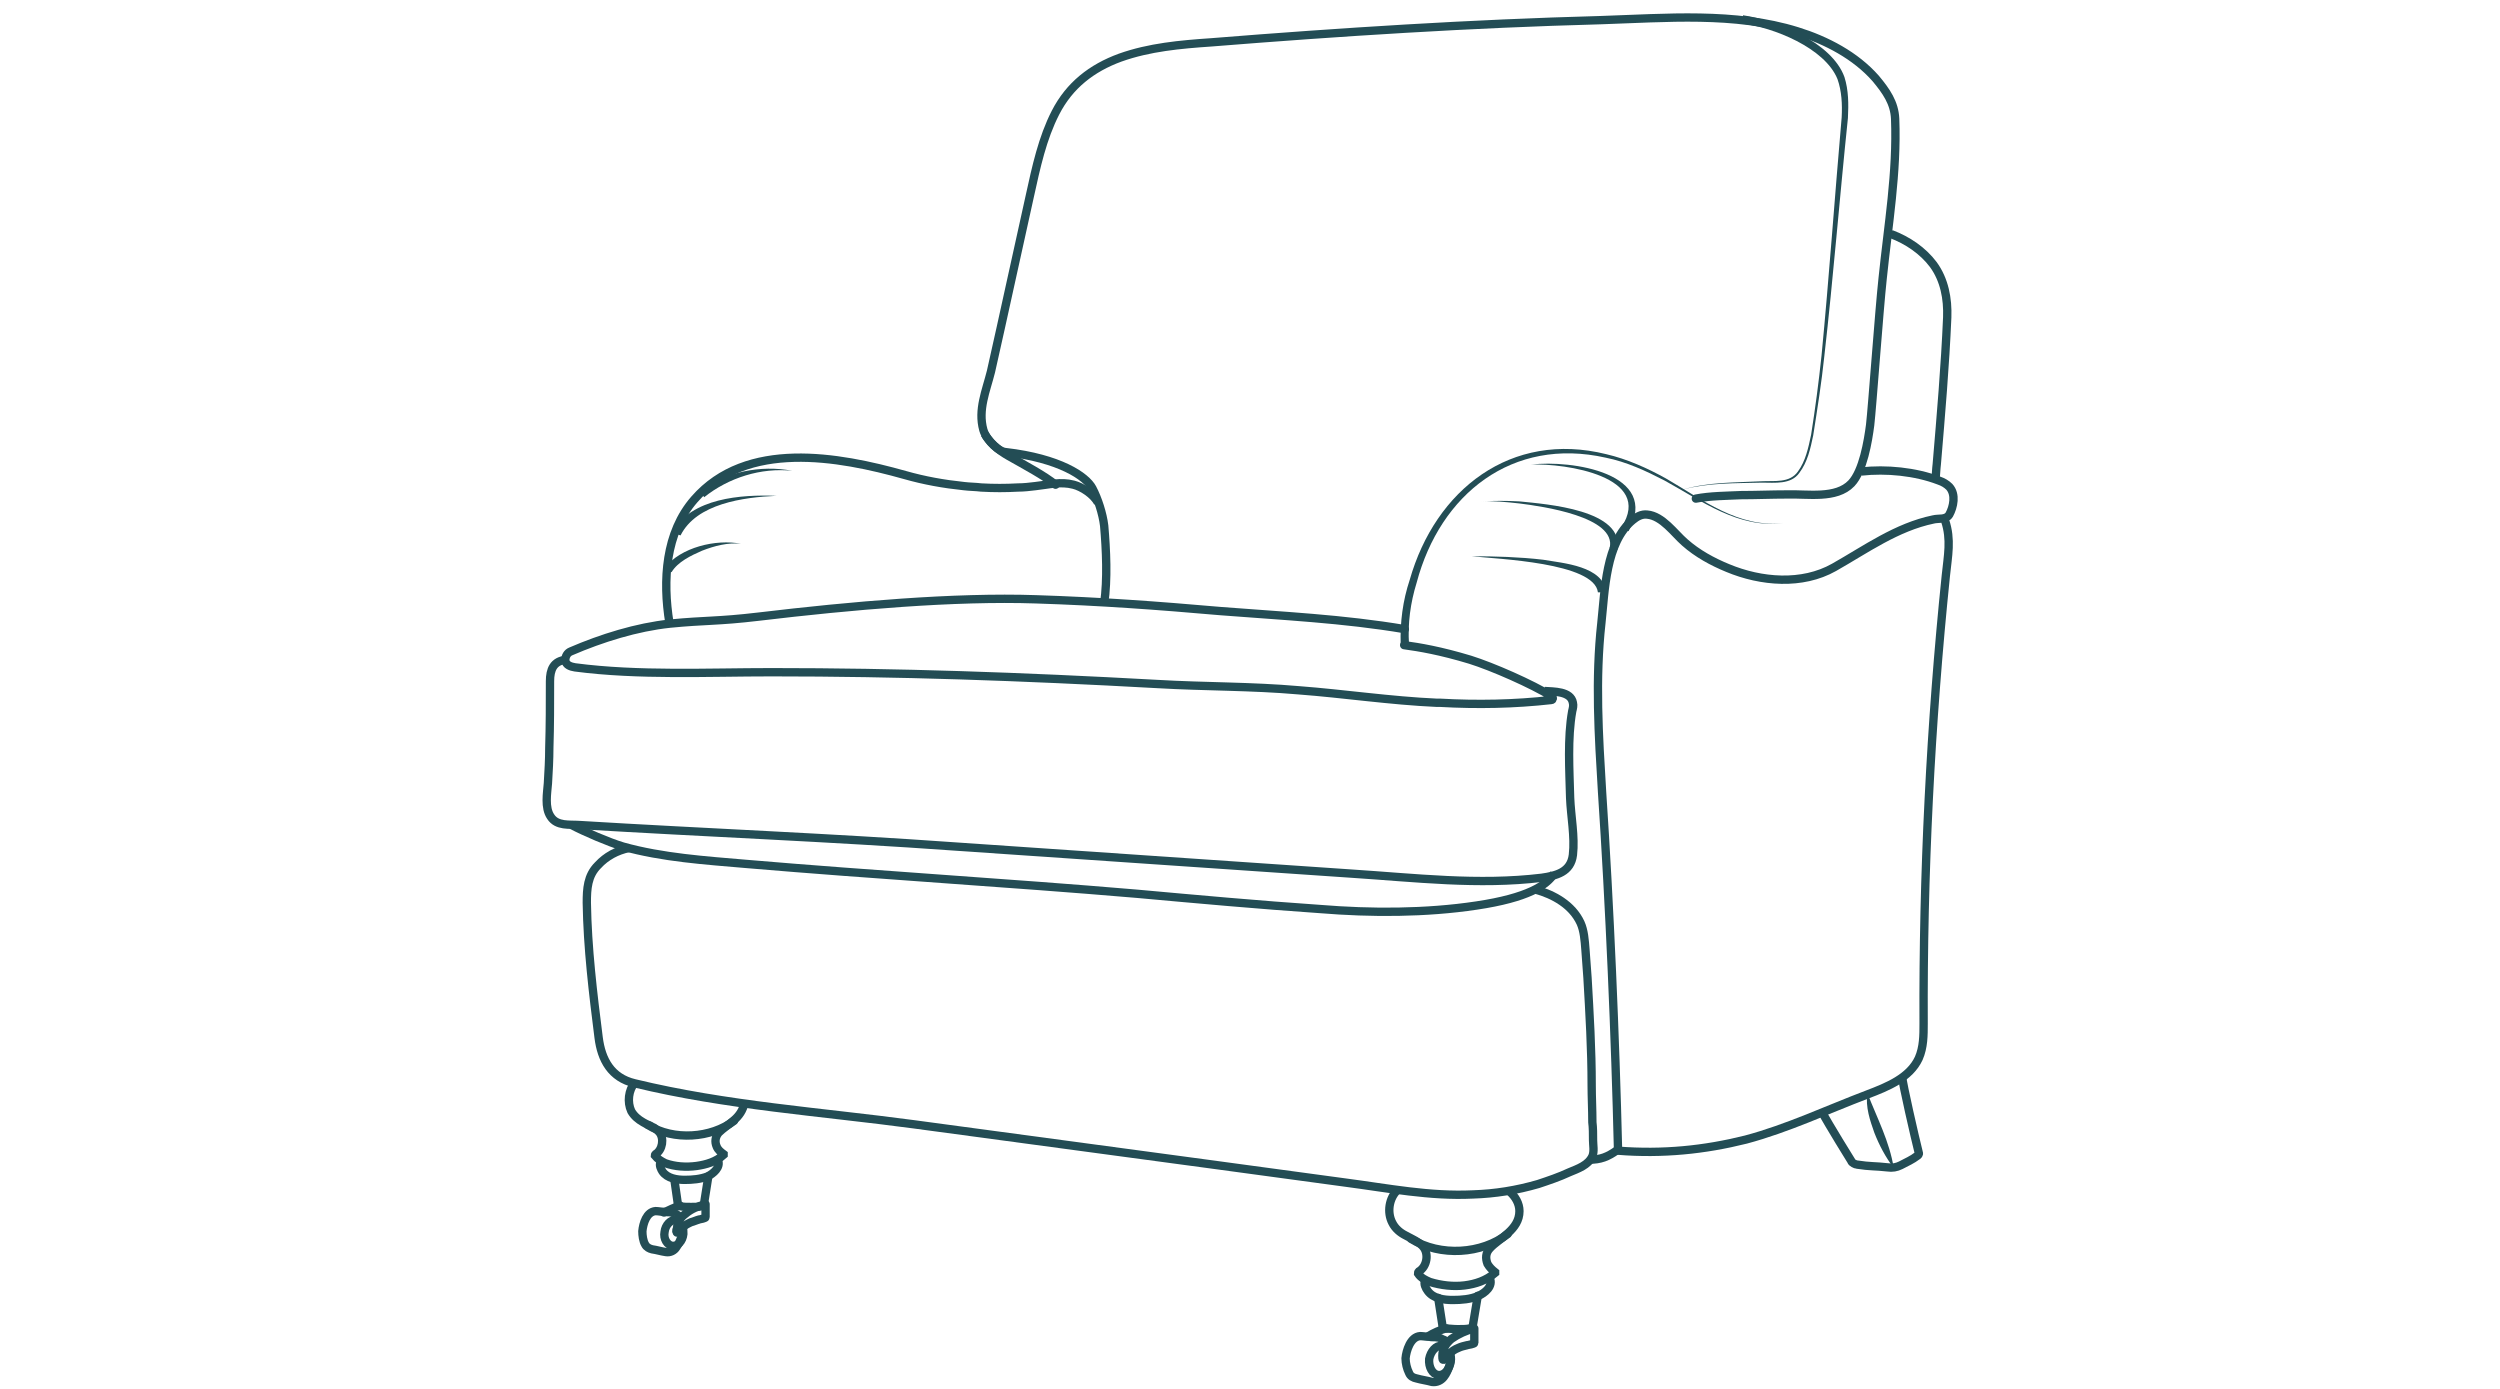<?xml version="1.0" encoding="utf-8"?>
<!-- Generator: Adobe Illustrator 27.8.0, SVG Export Plug-In . SVG Version: 6.00 Build 0)  -->
<svg version="1.1" id="Layer_1" xmlns="http://www.w3.org/2000/svg" xmlns:xlink="http://www.w3.org/1999/xlink" x="0px" y="0px"
	 viewBox="0 0 360 200" style="enable-background:new 0 0 360 200;" xml:space="preserve">
<style type="text/css">
	.st0{fill:none;stroke:#234D55;stroke-width:1.2;stroke-linecap:round;stroke-linejoin:round;stroke-miterlimit:10;}
	.st1{fill:none;stroke:#234D55;stroke-width:1.2;stroke-miterlimit:10;}
	.st2{fill:none;stroke:#234D55;stroke-width:1.2;stroke-linecap:round;stroke-miterlimit:10;}
	.st3{fill:#234D55;}
</style>
<g>
	<path class="st0" d="M97.7,175.1c0-0.1-0.2-0.2-0.3-0.2c-0.2-0.1-0.4-0.2-0.7-0.3c-0.4-0.1-0.7,0-1.1-0.1c-0.4,0-0.8-0.1-1.2-0.1
		c-1.3,0.1-1.8,1.8-1.9,2.9c0,0.6,0.1,1.4,0.4,1.9c0.2,0.4,0.6,0.6,1,0.7c0.7,0.1,1.3,0.3,2,0.4c0.6,0.1,1.2-0.2,1.5-0.7
		c0.3-0.4,0.5-0.9,0.7-1.4c0.1-0.4,0.2-0.9,0.1-1.3"/>
	<path class="st0" d="M97.5,177.5c0.4,0.1,0.6-0.5,0.8-0.7c0.3-0.4,0.8-0.6,1.2-0.8c0.4-0.1,0.8-0.3,1.2-0.4c0.1,0,0.9-0.2,0.9-0.3
		c0-0.5,0-1.8,0-1.9c-1.1,0.3-2.1,0.7-2.9,1.4c-0.7,0.5-1.2,1.2-1.2,2.1C97.3,177.2,97.4,177.5,97.5,177.5z"/>
	<path class="st0" d="M95.6,174.6c0.6-0.3,1.7-0.8,2.3-1"/>
	<path class="st0" d="M102,169.4l-0.6,3.8l0,0.1c0,0.2-0.2,0.3-0.4,0.4c-0.4,0.1-0.9,0.1-1.5,0.1c-0.6,0-1.1,0-1.5-0.1
		c-0.3-0.1-0.4-0.2-0.4-0.3l0-0.1l-0.5-3.5"/>
	<path class="st1" d="M91.4,155.9c-0.9,1.1-1.1,2.8-0.5,4.1c0.4,0.7,1,1.2,1.7,1.6c0.2,0.1,0.5,0.3,0.8,0.4c0.3,0.1,0.5,0.3,0.8,0.4
		c0,0,0,0,0,0c0.3,0.2,0.5,0.4,0.7,0.6c0.8,0.9,0.5,2.6-0.5,3.2c-0.1,0.1-0.1,0.2-0.1,0.2c0.4,0.5,0.9,0.8,1.5,1.1
		c1.4,0.5,3,0.6,4.5,0.4c1.4-0.2,2.8-0.6,3.9-1.6c0,0,0-0.1,0-0.1c-0.4-0.3-0.8-0.6-1-1.1c-0.3-0.7-0.2-1.4,0.3-2
		c0.6-0.6,1.4-1.1,2.2-1.8l0,0c0.7-0.6,1.3-1.4,1.5-2.5"/>
	<path class="st1" d="M95.1,167.4c-0.2,0.4,0.1,1,0.3,1.3c0.7,1,2.1,1.2,3.2,1.2c1.1,0,2.3-0.1,3.3-0.5c0.8-0.4,1.9-1.3,1.5-2.3"/>
	<path class="st2" d="M93.3,162c3.7,2.3,9.1,1.9,12.4-0.6"/>
	<path class="st0" d="M98.3,176.7c0.1,0.3,0.1,0.7,0.1,1c-0.1,1-0.8,1.8-1.6,1.7c-0.7-0.1-1.3-1-1.1-2c0.1-1,0.9-1.8,1.6-1.7
		c0.1,0,0.2,0.1,0.4,0.1"/>
	<path class="st0" d="M208.1,193.1c0-0.1-0.2-0.2-0.3-0.2c-0.2-0.1-0.5-0.3-0.8-0.3c-0.4-0.1-0.8,0-1.2-0.1c-0.4,0-0.9-0.1-1.3-0.1
		c-1.4,0.1-2,2.1-2.1,3.2c0,0.7,0.2,1.5,0.5,2.1c0.2,0.5,0.6,0.7,1.1,0.8c0.7,0.2,1.5,0.3,2.2,0.5c0.7,0.1,1.3-0.2,1.7-0.7
		c0.4-0.5,0.6-1,0.8-1.6c0.2-0.5,0.2-1,0.1-1.5"/>
	<path class="st0" d="M207.8,195.8c0.4,0.1,0.7-0.5,0.9-0.8c0.3-0.4,0.8-0.7,1.3-0.9c0.4-0.2,0.9-0.3,1.3-0.4c0.1,0,1-0.2,1-0.3
		c0-0.6,0-2,0-2.1c-1.2,0.3-2.3,0.8-3.3,1.5c-0.7,0.6-1.3,1.4-1.3,2.4C207.7,195.4,207.7,195.8,207.8,195.8z"/>
	<path class="st0" d="M205.7,192.4c0.6-0.4,1.9-1,2.6-1.1"/>
	<path class="st0" d="M212.8,186.6l-0.7,4.2l0,0.1c0,0.2-0.2,0.3-0.5,0.4c-0.4,0.1-1,0.1-1.7,0.1c-0.7,0-1.3-0.1-1.7-0.1
		c-0.3-0.1-0.5-0.2-0.5-0.4l0-0.1l-0.6-3.9"/>
	<path class="st1" d="M201.3,171.3c-1.3,1.2-1.6,3.3-0.8,4.8c0.4,0.8,1.1,1.4,1.9,1.8c0.9,0.5,1.9,0.9,2.5,1.6
		c0.9,1,0.6,2.9-0.6,3.6c-0.1,0.1-0.1,0.2-0.1,0.3c0.4,0.6,1,0.9,1.7,1.2c1.6,0.5,3.4,0.7,5,0.5c1.6-0.2,3.1-0.7,4.4-1.8
		c0,0,0-0.1,0-0.1c-0.5-0.4-0.8-0.7-1.1-1.2c-0.3-0.8-0.3-1.6,0.4-2.3c1.3-1.4,4.2-2.6,4.2-5.3c0-1.1-0.6-2.1-1.4-2.8"/>
	<path class="st1" d="M205.2,184.4c-0.2,0.5,0.1,1.1,0.4,1.5c0.8,1.1,2.3,1.3,3.6,1.3c1.2,0,2.6-0.1,3.7-0.6
		c0.9-0.4,2.2-1.4,1.6-2.6"/>
	<path class="st2" d="M203.2,178.4c4.2,2.6,10.2,2.2,13.9-0.7"/>
	<path class="st0" d="M208.8,194.9c0.1,0.3,0.2,0.7,0.1,1.2c-0.2,1.1-0.9,2-1.8,1.9c-0.8-0.1-1.4-1.1-1.3-2.3c0.2-1.1,1-2,1.8-1.9
		c0.1,0,0.3,0.1,0.4,0.1"/>
	<path class="st1" d="M273.9,155c0.1,1.2,1.8,8.6,2.4,11c0.1,0.2-0.1,0.4-0.3,0.5c-0.5,0.4-1.5,0.9-2.3,1.3
		c-0.6,0.3-1.2,0.4-1.9,0.3c-1.7-0.2-2.5-0.1-4.4-0.4c-0.2,0-0.8-0.3-0.8-0.5c0,0-3.3-5.3-4.3-7.2"/>
	<g>
		<path class="st3" d="M268.9,157.4c1.4,3.6,3.2,7,3.8,10.8c-1.2-1.6-2.1-3.3-2.8-5.1C269.3,161.4,268.6,159.4,268.9,157.4
			L268.9,157.4z"/>
	</g>
	<path class="st1" d="M158.1,72.4c-0.6-1.2-2.3-2.3-3.5-2.6c-1.9-0.5-3.6,0-5.5,0.2c-0.8,0.1-1.7,0.2-2.5,0.2
		c-1.8,0.1-3.5,0.1-5.3,0c-0.8-0.1-1.7-0.1-2.5-0.2c-2.9-0.3-5.7-0.8-8.5-1.6c-9.6-2.7-22.8-5.1-30.3,3.5
		c-4.2,4.8-4.6,11.7-3.6,17.8"/>
	<g>
		<path class="st3" d="M256.8,75.3c-6.4,0.9-11.8-3.2-17.1-6.1c-2.7-1.4-5.5-2.7-8.5-3.3c-13.4-3-23.8,5.2-27.2,18
			c-0.9,2.9-1.3,5.9-1.1,8.9c0,0.3-0.2,0.6-0.6,0.6c-0.3,0-0.6-0.2-0.6-0.6c-0.1-3.2,0.3-6.3,1.3-9.3c3.7-13,14.6-21.5,28.3-18.1
			c3,0.7,5.9,2,8.6,3.5C245.1,71.9,250.4,76.1,256.8,75.3L256.8,75.3z"/>
	</g>
	<path class="st1" d="M268,67.9c3.6-0.4,7.8,0,11.2,1.3c0.6,0.2,1.1,0.5,1.5,0.9c1,1.1,0.6,2.9,0,4c-0.5,0.8-1.5,0.5-2.3,0.7
		c-5.3,1.1-9.7,4.3-14.3,6.9c-4.6,2.6-10.5,2.1-15.3,0.1c-2.2-0.9-4.4-2.1-6.2-3.7c-1.5-1.3-3.2-3.8-5.4-4c-0.8-0.1-1.5,0.3-2.1,0.8
		c-3.9,3.2-4,10.2-4.5,14.8c-0.9,8.1-0.4,16.2,0.1,24.4c1.1,16.5,1.9,35.1,2.3,51.6c6.4,0.5,12.4-0.1,18.4-1.6
		c6-1.6,11.7-4.3,17.5-6.5c2.9-1.1,6.1-2.4,7.4-5.2c0.7-1.6,0.7-3.3,0.7-5c-0.1-21.5,1-43.1,3.2-64.5c0.3-2.9,0.8-5.2-0.1-7.9"/>
	<path class="st2" d="M202.3,90.6c-8.9-1.5-17.6-1.9-26.5-2.6c-9.2-0.8-17.3-1.4-26.6-1.7c-11.7-0.4-26.6,0.9-40,2.5
		c-5.9,0.7-7.6,0.5-12.7,1c-4.8,0.5-9.9,2.1-14.3,4c-0.5,0.2-0.8,0.7-0.8,1.3c0.1,0.7,0.8,0.9,1.4,1c9.1,1.2,19.2,0.7,28.3,0.7
		c18.1,0,35.7,0.6,55.6,1.7c6.8,0.4,13.5,0.3,20.3,0.9c6.6,0.5,13.2,1.5,19.9,1.8c0.2,0,0.4,0,0.5,0c5.3,0.3,10.7,0.2,16-0.4
		c0.2,0,0.3-0.3,0.1-0.5c-2.9-1.8-8.6-4.3-11.8-5.3c-4.3-1.3-7.3-1.8-9.5-2.1"/>
	<path class="st1" d="M81.5,95c-1.8,0.2-2.3,1.4-2.3,3.1c0,3.2,0,6.4-0.1,9.6c0,1.7-0.1,3.4-0.2,5.1c-0.1,1.4-0.5,3.5,0.4,4.8
		c0.9,1.4,2.7,1.1,4.1,1.2c18.1,1.1,36.1,1.8,54.2,3.1c19,1.3,38,2.6,57,3.9c9.2,0.6,18.3,1.7,27.4,0.6c2.1-0.3,4.2-0.8,4.5-3.3
		c0.3-2.6-0.3-5.6-0.4-8.2c-0.1-4-0.4-8.6,0.3-12.5c0.1-0.4,0.2-0.8,0.1-1.2c-0.3-1.7-2.8-1.6-4.1-1.7"/>
	<path class="st1" d="M82.3,118.8c1.9,1,5.4,2.5,7.4,3.1c5.7,1.6,11.9,2,17.7,2.5c18.7,1.6,37.5,2.7,56.3,4.3
		c8.8,0.8,17.6,1.6,26.4,2.2c7.3,0.6,15.2,0.6,22.5-0.5c7.4-1.1,10.1-2.9,11.2-4.6"/>
	<path class="st1" d="M90.6,122.1c-1.8,0.4-3.3,1.2-4.5,2.5c-1.5,1.5-1.6,3.4-1.6,5.4c0.1,6.5,0.9,13.1,1.7,19.4
		c0.4,3.2,1.8,5.8,5.2,6.6c13.2,3.2,26.8,4.1,40.2,5.9c14.1,1.9,28.2,3.8,42.3,5.7c6.6,0.9,13.3,1.8,19.9,2.7
		c6.1,0.8,12.1,2,18.3,1.7c3.2-0.1,6.3-0.6,9.4-1.5c1.5-0.5,3-1,4.5-1.7c1.2-0.5,2.7-1,3.3-2.3c0.3-0.7,0.1-1.6,0.1-2.3
		c0-0.9,0-1.8-0.1-2.6c0-1.8-0.1-3.6-0.1-5.3c0-5.2-0.3-10.3-0.6-15.5c-0.1-1.4-0.2-2.7-0.3-4.1c-0.1-1.3-0.2-2.7-0.7-3.8
		c-1.2-2.6-3.9-4.1-6.5-4.8"/>
	<path class="st1" d="M232.9,165.6c-1.4,1-2.4,1.4-4.1,1.4"/>
	<path class="st2" d="M152,69.8c-1.6-1.3-4.4-2.8-6.7-4.1c-1.4-0.8-3.2-2.1-3.7-3.8c-0.8-2.9,0.4-5.6,1.1-8.4
		c1.9-8.4,3.7-16.8,5.6-25.3c0.9-4.1,1.8-8.3,3.7-12c2-3.9,5.2-6.4,9.3-7.9c4.2-1.5,8.7-1.9,13.1-2.2c18.7-1.5,37.4-2.7,56.1-3.2
		c9.4-0.3,19.3-1.2,28.3,1.6c4.2,1.3,8.4,3.5,11.3,6.8c1.5,1.8,2.7,3.5,2.8,5.8c0.3,7.8-1,15.2-1.8,23c-0.5,4.6-1.5,18.5-1.8,21.1
		c-0.3,2.3-1,6.6-2.7,8.4c-2.2,2.3-6.3,1.5-9.3,1.6c-2.2,0-4.4,0.1-6.6,0.1c-2.1,0.1-4.4,0.1-6.5,0.5"/>
	<path class="st1" d="M159,86.9c0.5-3.5,0.3-7.7,0-11.2c-0.2-1.7-0.9-3.9-1.7-5.4c-0.9-1.7-4.7-4.3-12.5-5.2c-1.1-0.1-2.4-1.6-3-2.6
		"/>
	<g>
		<path class="st3" d="M242.3,70.5c3.7-1.1,7.6-1,11.4-1.2c1.8-0.1,4,0.3,5.2-1.4c1.1-1.5,1.5-3.4,1.9-5.3c0.6-3.8,1.1-7.6,1.5-11.4
			c1.1-11.4,1.9-22.9,2.9-34.3c0.1-1.9,0-3.8-0.6-5.5c-1.8-4.5-9.3-7.5-13.8-8c0,0,0.2-1.2,0.2-1.2c4.9,0.7,12.8,3.9,14.6,8.9
			c0.6,1.9,0.6,3.9,0.5,5.9c-1.2,11.5-2.1,22.9-3.4,34.3c-0.4,3.8-1,7.6-1.6,11.4c-0.4,1.9-0.8,3.8-2,5.4c-1.2,1.7-3.5,1.4-5.4,1.4
			C249.9,69.6,246,69.5,242.3,70.5L242.3,70.5z"/>
	</g>
	<path class="st1" d="M272.3,33.7c2.4,0.9,4.6,2.4,6.1,4.4c1.6,2.2,2.1,4.9,2,7.6c-0.3,7-0.9,14-1.5,21.1c-0.1,0.8-0.1,1.5-0.2,2.3"
		/>
	<g>
		<path class="st3" d="M230.1,85.3c-0.5-4.3-14.5-4.8-18.2-5.2c3.4,0,6.9,0.1,10.3,0.5c2.9,0.5,8.7,0.9,9.1,4.7
			C231.3,85.3,230.1,85.3,230.1,85.3L230.1,85.3z"/>
	</g>
	<g>
		<path class="st3" d="M231.8,78.9c1-4.5-9.8-6-13-6.4c-1.8-0.2-3.7-0.4-5.5-0.3c1.8-0.1,3.7-0.1,5.5,0c3.9,0.4,15.2,1.2,14.1,7
			C233,79.2,231.8,78.9,231.8,78.9L231.8,78.9z"/>
	</g>
	<g>
		<path class="st3" d="M220.5,66.9c5.7-0.7,18.7,1.2,14,9.6c0,0-1-0.6-1-0.6C238.2,68.6,225.4,66.7,220.5,66.9L220.5,66.9z"/>
	</g>
	<g>
		<path class="st3" d="M95.7,81.8c2.3-3,7.4-4.2,11-3.5c-1.9-0.2-3.8,0.3-5.6,1c-1.6,0.7-3.5,1.6-4.4,3.1
			C96.7,82.4,95.7,81.8,95.7,81.8L95.7,81.8z"/>
	</g>
	<g>
		<path class="st3" d="M96.8,76.6c2.8-4.9,9.9-5.4,15-5.2c-4.7,0.2-11.5,1.1-13.8,5.7C97.9,77.1,96.8,76.6,96.8,76.6L96.8,76.6z"/>
	</g>
	<g>
		<path class="st3" d="M114.1,67.8c-4.5-0.5-9.2,1-12.7,3.8c0,0-0.7-1-0.7-1C104.5,68,109.5,66.9,114.1,67.8L114.1,67.8z"/>
	</g>
</g>
</svg>
